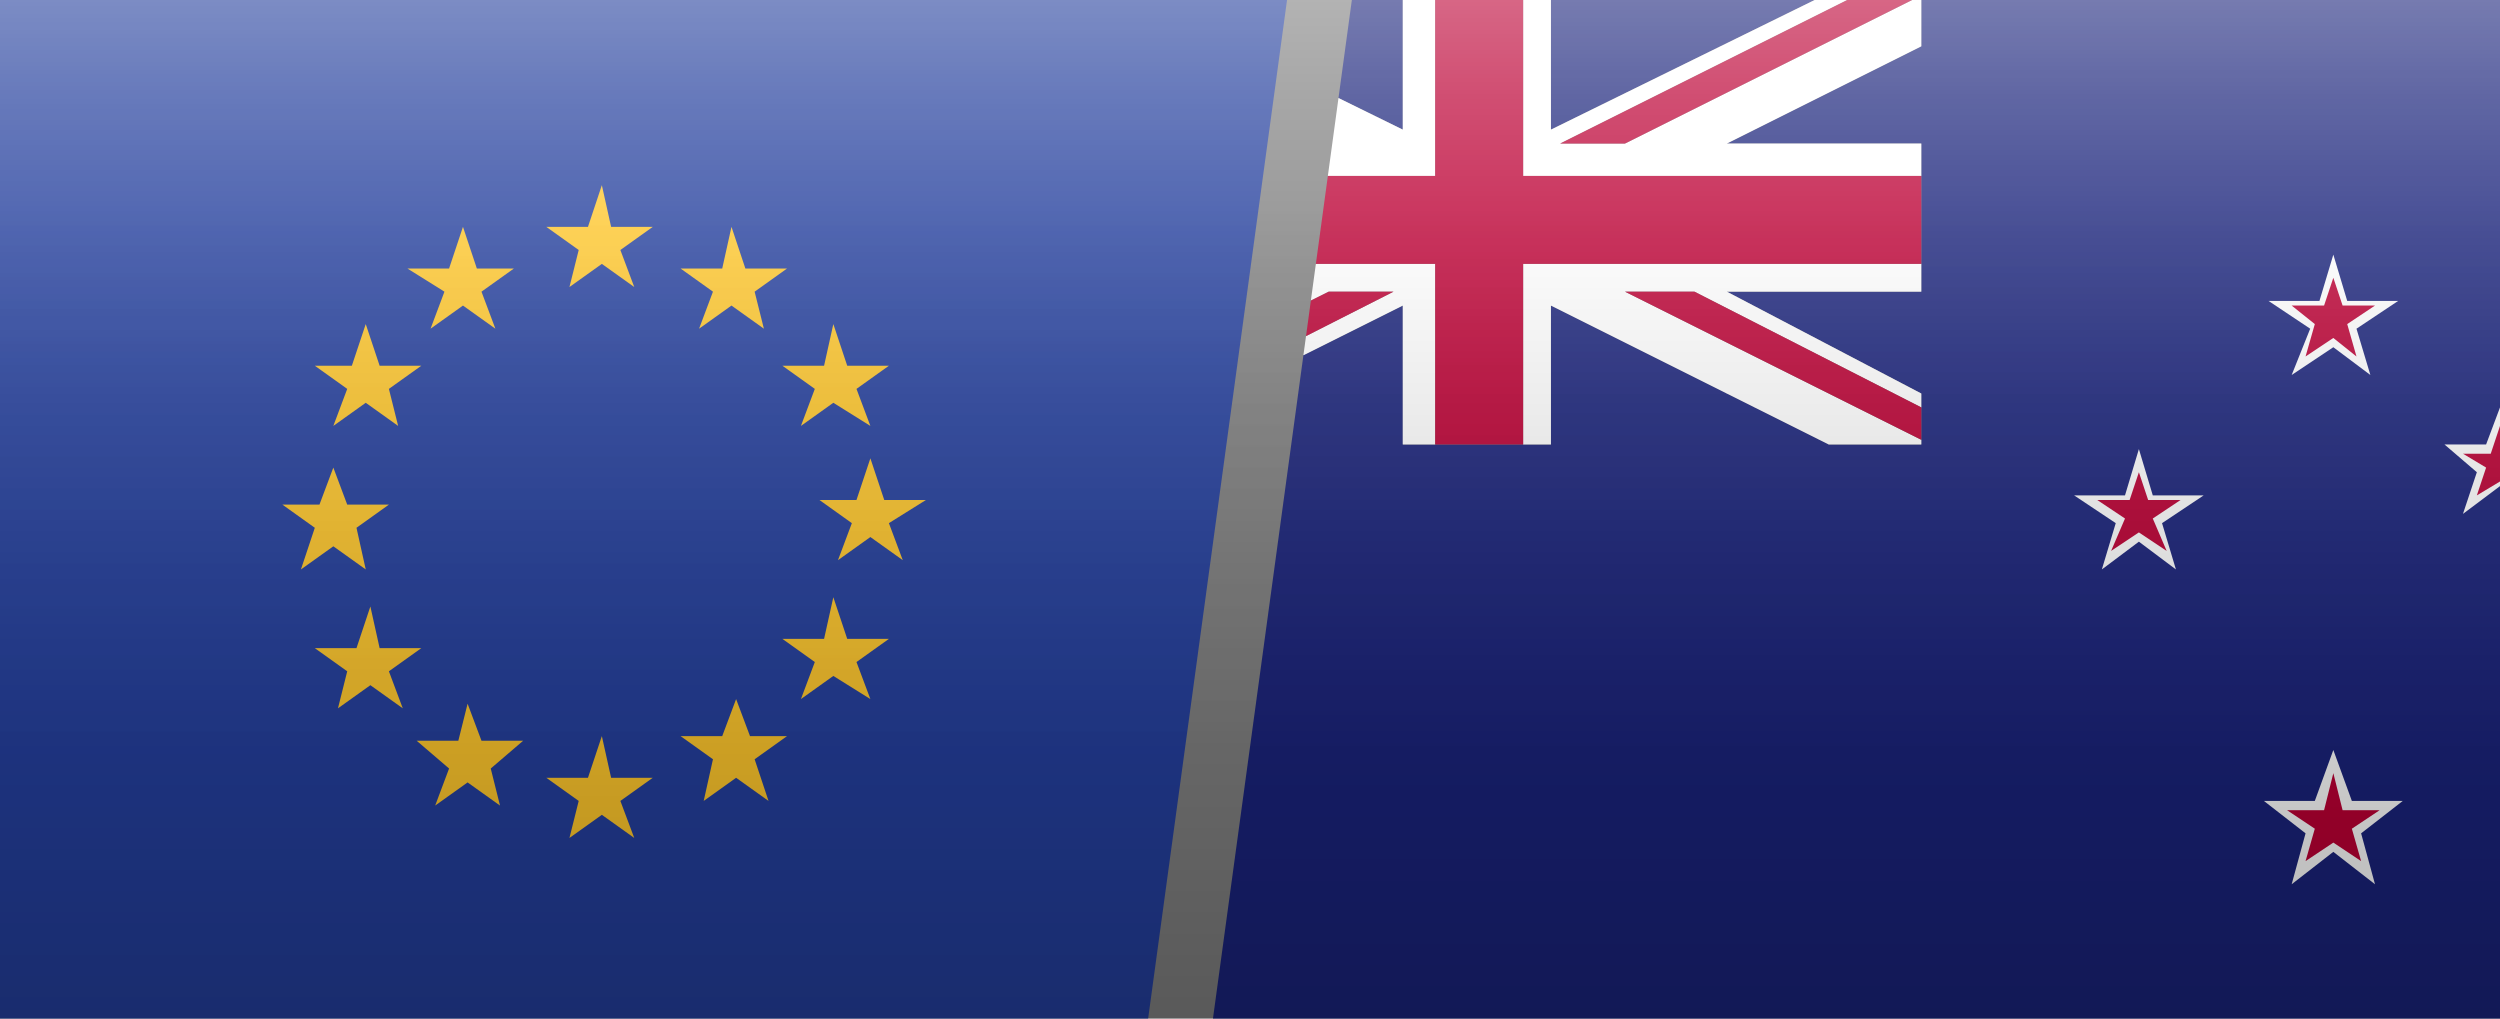 <?xml version="1.0" encoding="utf-8"?>
<!-- Generator: Adobe Illustrator 27.4.0, SVG Export Plug-In . SVG Version: 6.00 Build 0)  -->
<svg version="1.1" id="Layer_2_00000008110556398052976490000017667422014422125987_"
	 xmlns="http://www.w3.org/2000/svg" xmlns:xlink="http://www.w3.org/1999/xlink" x="0px" y="0px" viewBox="0 0 54 22"
	 style="enable-background:new 0 0 54 22;" xml:space="preserve">
<rect x="0" y="0" width="54" height="22" fill="#808080" stroke="none"/>
<style type="text/css">
	.st0{clip-path:url(#SVGID_00000165939114721288673340000015667827527174920597_);}
	.st1{fill:#243F9D;}
	.st2{fill:#FFC72C;}
	.st3{clip-path:url(#SVGID_00000103952338260590753220000005973916333370261392_);}
	.st4{clip-path:url(#SVGID_00000106132959774080434690000009825809417627644849_);}
	.st5{fill:#1A237B;}
	.st6{fill:#FFFFFF;}
	.st7{fill:#BC0034;}
	.st8{fill:url(#SVGID_00000044140227293510873030000011898964556563437479_);}
	.st9{fill:url(#SVGID_00000111910832313765451010000016559385874561757830_);}
</style>
<g id="Layer_1-2">
	<g>
		<g>
			<defs>
				<polygon id="SVGID_1_" points="24.8,22 0,22 0,0 27.8,0 				"/>
			</defs>
			<clipPath id="SVGID_00000124883174169823494320000005402102856280282047_">
				<use xlink:href="#SVGID_1_"  style="overflow:visible;"/>
			</clipPath>
			<g style="clip-path:url(#SVGID_00000124883174169823494320000005402102856280282047_);">
				<g>
					<path class="st1" d="M-2.6-1h31.1C29.3-1,30-0.3,30,0.6v20.8c0,0.9-0.7,1.6-1.6,1.6H-2.6c-0.9,0-1.6-0.7-1.6-1.6V0.6
						C-4.2-0.3-3.5-1-2.6-1L-2.6-1z"/>
					<g>
						<polygon class="st2" points="13,4 13.2,4.9 14.1,4.9 13.4,5.4 13.7,6.2 13,5.7 12.3,6.2 12.5,5.4 11.8,4.9 12.7,4.9 						"/>
						<polygon class="st2" points="13,15.9 13.2,16.8 14.1,16.8 13.4,17.3 13.7,18.1 13,17.6 12.3,18.1 12.5,17.3 11.8,16.8 
							12.7,16.8 						"/>
						<polygon class="st2" points="10.1,15.2 10.4,16 11.3,16 10.6,16.6 10.8,17.4 10.1,16.9 9.4,17.4 9.7,16.6 9,16 9.9,16 						
							"/>
						<polygon class="st2" points="8,13.1 8.2,14 9.1,14 8.4,14.5 8.7,15.3 8,14.8 7.3,15.3 7.5,14.5 6.8,14 7.7,14 						"/>
						<polygon class="st2" points="7.2,10.1 7.5,10.9 8.4,10.9 7.7,11.4 7.9,12.3 7.2,11.8 6.5,12.3 6.8,11.4 6.1,10.9 6.9,10.9 
													"/>
						<polygon class="st2" points="7.9,7 8.2,7.9 9.1,7.9 8.4,8.4 8.6,9.2 7.9,8.7 7.2,9.2 7.5,8.4 6.8,7.9 7.6,7.9 						"/>
						<polygon class="st2" points="10,4.9 10.3,5.8 11.1,5.8 10.4,6.3 10.7,7.1 10,6.6 9.3,7.1 9.6,6.3 8.8,5.8 9.7,5.8 						"/>
						<polygon class="st2" points="15.8,4.9 16.1,5.8 17,5.8 16.3,6.3 16.5,7.1 15.8,6.6 15.1,7.1 15.4,6.3 14.7,5.8 15.6,5.8 
													"/>
						<polygon class="st2" points="18,7 18.3,7.9 19.2,7.9 18.5,8.4 18.8,9.2 18,8.7 17.3,9.2 17.6,8.4 16.9,7.9 17.8,7.9 						"/>
						<polygon class="st2" points="18.8,9.9 19.1,10.8 20,10.8 19.2,11.3 19.5,12.1 18.8,11.6 18.1,12.1 18.4,11.3 17.7,10.8 
							18.5,10.8 						"/>
						<polygon class="st2" points="18,12.9 18.3,13.8 19.2,13.8 18.5,14.3 18.8,15.1 18,14.6 17.3,15.1 17.6,14.3 16.9,13.8 
							17.8,13.8 						"/>
						<polygon class="st2" points="15.9,15.1 16.2,15.9 17,15.9 16.3,16.4 16.6,17.3 15.9,16.8 15.2,17.3 15.4,16.4 14.7,15.9 
							15.6,15.9 						"/>
					</g>
				</g>
			</g>
		</g>
		<g>
			<defs>
				<polygon id="SVGID_00000138566587730026990650000004404030748713869740_" points="54,22 26.2,22 29.2,0 54,0 				"/>
			</defs>
			<clipPath id="SVGID_00000019676972387754976240000013374729223263279512_">
				<use xlink:href="#SVGID_00000138566587730026990650000004404030748713869740_"  style="overflow:visible;"/>
			</clipPath>
			<g style="clip-path:url(#SVGID_00000019676972387754976240000013374729223263279512_);">
				<g id="NEW_ZEALAND">
					<g>
						<defs>
							<rect id="SVGID_00000144313461658540730280000017845133402296028318_" x="22.3" y="-0.1" width="38.5" height="22.5"/>
						</defs>
						<clipPath id="SVGID_00000112600043055841630570000000841453017927291053_">
							<use xlink:href="#SVGID_00000144313461658540730280000017845133402296028318_"  style="overflow:visible;"/>
						</clipPath>
						<g style="clip-path:url(#SVGID_00000112600043055841630570000000841453017927291053_);">
							<polygon class="st5" points="41.5,-0.1 41.5,0.6 41.5,0.9 41.5,1 37.3,3.1 41.5,3.1 41.5,3.8 41.5,4.7 41.5,5.7 41.5,6.3 
								37.3,6.3 41.5,8.5 41.5,8.8 41.5,9.5 41.5,9.6 40.2,9.6 39.7,9.6 39.5,9.6 33.5,6.6 33.5,9.6 32.9,9.6 31.9,9.6 31,9.6 
								30.3,9.6 30.3,6.6 24.3,9.6 23.6,9.6 22.3,9.6 22.3,22.4 60.8,22.4 60.8,-0.1 							"/>
							<polygon class="st5" points="22.3,6.3 22.3,8.5 26.6,6.3 							"/>
							<polygon class="st5" points="33.5,-0.1 33.5,2.8 39.4,-0.1 							"/>
							<polygon class="st5" points="30.3,-0.1 24.4,-0.1 30.3,2.8 							"/>
							<polygon class="st5" points="22.3,3.1 26.6,3.1 22.3,1 							"/>
							<polygon class="st6" points="41.5,-0.1 35.1,3.1 33.7,3.1 40.1,-0.1 39.4,-0.1 33.5,2.8 33.5,-0.1 32.9,-0.1 32.9,3.2 
								32.9,3.5 32.9,3.8 33.8,3.8 35.3,3.8 35.8,3.8 36,3.8 41.5,3.8 41.5,3.1 37.3,3.1 41.5,1 41.5,0.9 41.5,0.6 41.5,-0.1 
															"/>
							<polygon class="st6" points="30.3,-0.1 30.3,2.8 24.4,-0.1 22.3,-0.1 28.7,3.1 27.3,3.1 22.3,0.6 22.3,1 26.6,3.1 22.3,3.1 
								22.3,3.8 27.8,3.8 28.6,3.8 30,3.8 31,3.8 31,3.5 31,3.3 31,3.2 31,-0.1 							"/>
							<polygon class="st6" points="35.3,5.7 33.8,5.7 32.9,5.7 32.9,5.9 32.9,6.2 32.9,6.3 32.9,9.6 33.5,9.6 33.5,6.6 39.5,9.6 
								39.7,9.6 40.2,9.6 41.5,9.6 41.5,9.5 35.1,6.3 36.6,6.3 41.5,8.8 41.5,8.5 37.3,6.3 41.5,6.3 41.5,5.7 36,5.7 							"/>
							<polygon class="st6" points="30,5.7 28.6,5.7 28.1,5.7 27.8,5.7 22.3,5.7 22.3,6.3 26.6,6.3 22.3,8.5 22.3,9.5 28.7,6.3 
								30.1,6.3 23.6,9.6 24.3,9.6 30.3,6.6 30.3,9.6 31,9.6 31,6.3 31,5.9 31,5.7 							"/>
							<polygon class="st7" points="28.7,6.3 22.3,9.5 22.3,9.6 23.6,9.6 30.1,6.3 							"/>
							<polygon class="st7" points="22.3,0.6 27.3,3.1 28.7,3.1 22.3,-0.1 							"/>
							<polygon class="st7" points="41.5,-0.1 40.1,-0.1 33.7,3.1 35.1,3.1 							"/>
							<polygon class="st7" points="35.1,6.3 41.5,9.5 41.5,8.8 36.6,6.3 							"/>
							<polygon class="st7" points="31,-0.1 31,3.2 31,3.3 31,3.5 31,3.8 30,3.8 28.6,3.8 27.8,3.8 22.3,3.8 22.3,5.7 27.8,5.7 
								28.1,5.7 28.6,5.7 30,5.7 31,5.7 31,5.9 31,6.3 31,9.6 31.9,9.6 32.9,9.6 32.9,6.3 32.9,6.2 32.9,5.9 32.9,5.7 33.8,5.7 
								35.3,5.7 36,5.7 41.5,5.7 41.5,4.7 41.5,3.8 36,3.8 35.8,3.8 35.3,3.8 33.8,3.8 32.9,3.8 32.9,3.5 32.9,3.2 32.9,-0.1 
															"/>
							<polygon class="st6" points="49,6.5 50.1,6.5 50.4,5.5 50.7,6.5 51.8,6.5 50.9,7.1 51.2,8.1 50.4,7.5 49.5,8.1 49.9,7.1 
															"/>
							<polygon class="st7" points="49.5,6.6 50.2,6.6 50.4,6 50.6,6.6 51.3,6.6 50.7,7 50.9,7.7 50.4,7.3 49.8,7.7 50,7 							"/>
							<polygon class="st6" points="44.8,10.7 45.9,10.7 46.2,9.7 46.5,10.7 47.6,10.7 46.7,11.3 47,12.3 46.2,11.7 45.4,12.3 
								45.7,11.3 							"/>
							<polygon class="st7" points="45.3,10.8 46,10.8 46.2,10.2 46.4,10.8 47.1,10.8 46.5,11.2 46.8,11.9 46.2,11.5 45.6,11.9 
								45.9,11.2 							"/>
							<polygon class="st6" points="52.8,9.6 53.7,9.6 54,8.8 54.3,9.6 55.2,9.6 54.4,10.2 54.7,11.1 54,10.5 53.2,11.1 53.5,10.2 
															"/>
							<polygon class="st7" points="53.2,9.8 53.8,9.8 54,9.2 54.2,9.8 54.8,9.8 54.3,10.1 54.5,10.7 54,10.4 53.5,10.7 53.7,10.1 
															"/>
							<polygon class="st6" points="48.9,17.3 50,17.3 50.4,16.2 50.8,17.3 51.9,17.3 51,18 51.3,19.1 50.4,18.4 49.5,19.1 49.8,18 
															"/>
							<polygon class="st7" points="49.4,17.5 50.2,17.5 50.4,16.7 50.6,17.5 51.4,17.5 50.8,17.9 51,18.6 50.4,18.2 49.8,18.6 
								50,17.9 							"/>
						</g>
					</g>
				</g>
			</g>
		</g>
		<g>
			
				<linearGradient id="SVGID_00000035493942804066845470000003151182952094980767_" gradientUnits="userSpaceOnUse" x1="27" y1="1155.94" x2="27" y2="1133.94" gradientTransform="matrix(1 0 0 1 0 -1133.94)">
				<stop  offset="0" style="stop-color:#FFFFFF;stop-opacity:0"/>
				<stop  offset="0.26" style="stop-color:#FFFFFF;stop-opacity:0"/>
				<stop  offset="0.45" style="stop-color:#FFFFFF;stop-opacity:5.000000e-02"/>
				<stop  offset="0.61" style="stop-color:#FFFFFF;stop-opacity:0.11"/>
				<stop  offset="0.77" style="stop-color:#FFFFFF;stop-opacity:0.2"/>
				<stop  offset="0.91" style="stop-color:#FFFFFF;stop-opacity:0.31"/>
				<stop  offset="1" style="stop-color:#FFFFFF;stop-opacity:0.4"/>
			</linearGradient>
			<rect style="fill:url(#SVGID_00000035493942804066845470000003151182952094980767_);" width="54" height="22"/>
			
				<linearGradient id="SVGID_00000007421676924270938580000017813299314259678900_" gradientUnits="userSpaceOnUse" x1="-5157.92" y1="-706.41" x2="-5157.92" y2="-723.9" gradientTransform="matrix(-1 0 0 -1 -5130.92 -701.9)">
				<stop  offset="0" style="stop-color:#000000;stop-opacity:0"/>
				<stop  offset="1" style="stop-color:#000000;stop-opacity:0.3"/>
			</linearGradient>
			<rect y="4.5" style="fill:url(#SVGID_00000007421676924270938580000017813299314259678900_);" width="54" height="17.5"/>
		</g>
	</g>
</g>
</svg>
